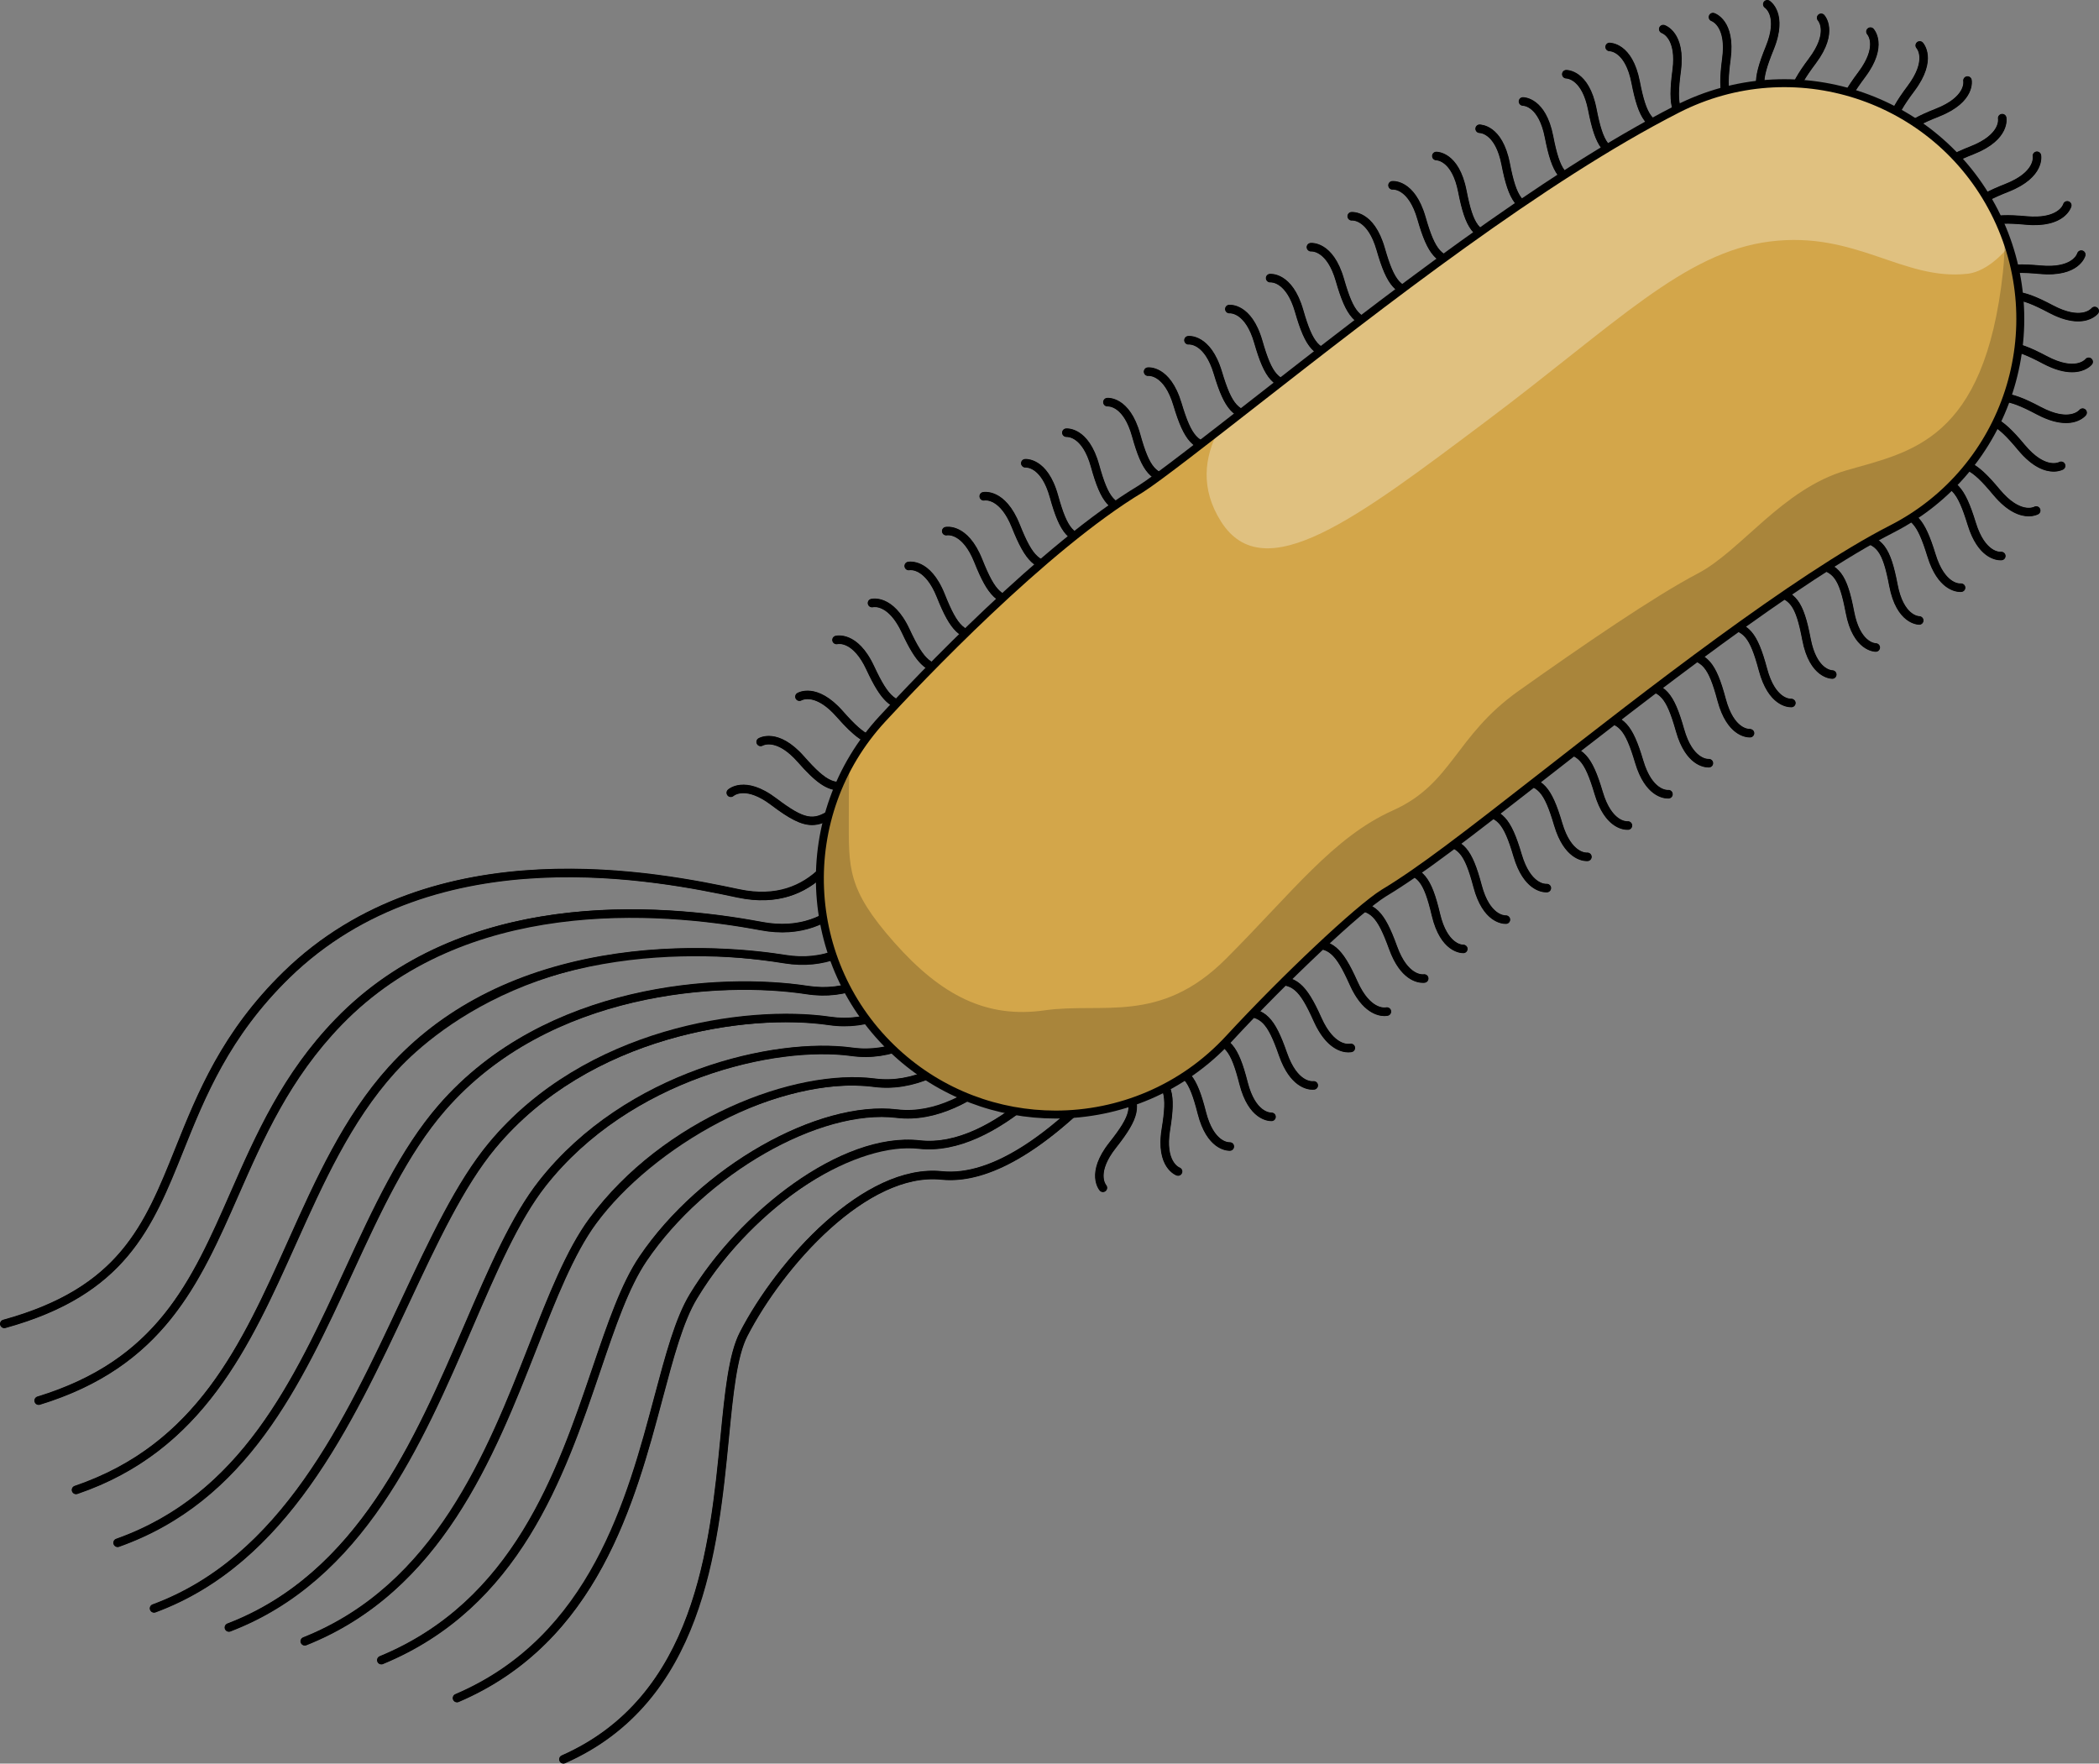<?xml version="1.0" encoding="utf-8"?>
<!-- Generator: Adobe Illustrator 16.0.0, SVG Export Plug-In . SVG Version: 6.00 Build 0)  -->
<!DOCTYPE svg PUBLIC "-//W3C//DTD SVG 1.1//EN" "http://www.w3.org/Graphics/SVG/1.1/DTD/svg11.dtd">
<svg version="1.1" id="Layer_1" xmlns="http://www.w3.org/2000/svg" xmlns:xlink="http://www.w3.org/1999/xlink" x="0px" y="0px"
	 width="264.207px" height="221.993px" viewBox="0 0 264.207 221.993" enable-background="new 0 0 264.207 221.993"
	 xml:space="preserve">
<rect x="0" y="0" width="264.207" height="221.993" fill="#808080" stroke="none"/>
<g>
	<g>
		<g>
			<g>
				<g>
					<path d="M138.825,150.051c-0.146,0-0.291-0.061-0.396-0.178c-0.078-0.088-1.873-2.175,1.207-6.072
						c2.825-3.57,2.887-4.624,1.635-6.639c-0.157-0.253-0.078-0.586,0.174-0.742c0.252-0.154,0.586-0.08,0.743,0.174
						c1.582,2.545,1.232,4.165-1.704,7.878c-2.478,3.134-1.296,4.626-1.245,4.688c0.188,0.227,0.165,0.565-0.059,0.758
						C139.077,150.006,138.95,150.051,138.825,150.051z"/>
				</g>
				<g>
					<path d="M148.288,148.002c-0.059,0-0.118-0.01-0.178-0.03c-0.109-0.039-2.692-0.993-1.889-5.896
						c0.734-4.493,0.279-5.444-1.794-6.598c-0.261-0.144-0.354-0.473-0.209-0.733c0.144-0.261,0.473-0.353,0.733-0.208
						c2.619,1.456,3.099,3.043,2.334,7.714c-0.647,3.952,1.16,4.695,1.18,4.701c0.281,0.099,0.43,0.406,0.332,0.688
						C148.72,147.862,148.511,148.002,148.288,148.002z"/>
				</g>
				<g>
					<path d="M154.769,144.854c-0.47,0-2.888-0.221-4.015-4.654c-1.123-4.41-1.922-5.1-4.283-5.326
						c-0.297-0.029-0.515-0.293-0.486-0.589c0.029-0.298,0.295-0.493,0.59-0.486c2.983,0.288,4.059,1.55,5.225,6.137
						c0.988,3.888,2.884,3.845,2.971,3.839c0.34,0.003,0.548,0.215,0.565,0.508c0.017,0.294-0.198,0.547-0.491,0.568
						C154.834,144.852,154.809,144.854,154.769,144.854z"/>
				</g>
				<g>
					<path d="M160.018,141.118c-0.469,0-2.887-0.221-4.014-4.654c-1.123-4.41-1.922-5.1-4.284-5.326
						c-0.296-0.028-0.515-0.293-0.485-0.589c0.028-0.297,0.3-0.5,0.589-0.486c2.985,0.288,4.059,1.55,5.226,6.137
						c0.989,3.889,2.903,3.839,2.972,3.839c0.325,0.007,0.548,0.215,0.564,0.508s-0.198,0.547-0.492,0.568
						C160.085,141.115,160.059,141.118,160.018,141.118z"/>
				</g>
				<g>
					<path d="M165.219,137.168c-0.714,0-2.861-0.35-4.236-4.299c-1.493-4.3-2.349-4.917-4.721-4.941
						c-0.299-0.004-0.538-0.248-0.534-0.546c0.003-0.296,0.244-0.534,0.539-0.534c0.003,0,0.003,0,0.005,0
						c2.999,0.031,4.178,1.196,5.731,5.666c1.314,3.78,3.205,3.594,3.288,3.571c0.287-0.033,0.563,0.166,0.607,0.458
						c0.042,0.29-0.15,0.561-0.441,0.609C165.44,137.156,165.355,137.168,165.219,137.168z"/>
				</g>
				<g>
					<path d="M169.731,132.469c-0.862,0-2.817-0.428-4.382-3.93c-1.857-4.159-2.769-4.708-5.127-4.521
						c-0.304,0.018-0.556-0.201-0.579-0.499c-0.021-0.297,0.201-0.556,0.498-0.578c2.985-0.221,4.264,0.835,6.194,5.157
						c1.63,3.651,3.507,3.293,3.579,3.278c0.291-0.066,0.577,0.118,0.645,0.404c0.067,0.285-0.104,0.572-0.388,0.644
						C170.145,132.431,169.986,132.469,169.731,132.469z"/>
				</g>
				<g>
					<path d="M174.27,127.895c-0.862,0-2.818-0.428-4.383-3.93c-1.856-4.156-2.749-4.708-5.127-4.521
						c-0.289,0.017-0.555-0.201-0.578-0.499c-0.023-0.297,0.201-0.556,0.498-0.578c2.991-0.213,4.263,0.837,6.192,5.157
						c1.632,3.651,3.505,3.29,3.581,3.278c0.289-0.062,0.577,0.117,0.645,0.403c0.066,0.286-0.104,0.573-0.389,0.645
						C174.683,127.858,174.524,127.895,174.27,127.895z"/>
				</g>
				<g>
					<path d="M179.104,123.716c-0.741,0-2.857-0.362-4.261-4.247c-1.543-4.266-2.405-4.884-4.757-4.884c-0.008,0-0.018,0-0.025,0
						h-0.002c-0.297,0-0.537-0.241-0.539-0.538c-0.002-0.307,0.23-0.532,0.561-0.541c2.982,0,4.172,1.156,5.777,5.597
						c1.357,3.755,3.249,3.547,3.332,3.529c0.3-0.038,0.566,0.16,0.612,0.45c0.045,0.291-0.146,0.564-0.436,0.615
						C179.348,123.7,179.254,123.716,179.104,123.716z"/>
				</g>
				<g>
					<path d="M184.177,119.977c-0.402,0-2.889-0.187-3.958-4.72c-1.045-4.432-1.834-5.134-4.189-5.401
						c-0.297-0.033-0.509-0.301-0.476-0.598c0.034-0.296,0.304-0.5,0.598-0.475c2.979,0.338,4.03,1.618,5.116,6.227
						c0.919,3.887,2.858,3.932,2.904,3.889c0.291,0.021,0.545,0.223,0.558,0.518c0.012,0.294-0.209,0.543-0.502,0.561
						C184.221,119.977,184.204,119.977,184.177,119.977z"/>
				</g>
				<g>
					<path d="M189.512,116.295c-0.504,0-2.886-0.238-4.045-4.611c-1.167-4.4-1.974-5.082-4.339-5.285
						c-0.297-0.025-0.517-0.286-0.491-0.584s0.3-0.517,0.584-0.49c2.988,0.257,4.074,1.507,5.289,6.083
						c1.027,3.871,2.944,3.805,3.01,3.809c0.288-0.011,0.55,0.207,0.57,0.501s-0.193,0.549-0.486,0.574
						C189.594,116.292,189.563,116.295,189.512,116.295z"/>
				</g>
				<g>
					<path d="M194.632,112.324c-0.593,0-2.881-0.284-4.124-4.497c-1.287-4.368-2.113-5.026-4.48-5.163
						c-0.298-0.018-0.525-0.272-0.507-0.571c0.017-0.298,0.271-0.549,0.569-0.506c2.993,0.174,4.114,1.393,5.453,5.935
						c1.133,3.836,3.044,3.747,3.114,3.723c0.29-0.013,0.556,0.192,0.585,0.485c0.028,0.293-0.178,0.553-0.471,0.589
						C194.758,112.319,194.709,112.324,194.632,112.324z"/>
				</g>
				<g>
					<path d="M199.738,108.392c-0.593,0-2.88-0.284-4.124-4.497c-1.287-4.367-2.113-5.027-4.48-5.164
						c-0.297-0.017-0.525-0.271-0.507-0.569c0.017-0.298,0.271-0.543,0.569-0.508c2.993,0.174,4.114,1.394,5.453,5.935
						c1.133,3.837,3.044,3.739,3.114,3.724c0.298-0.015,0.556,0.193,0.585,0.485c0.028,0.293-0.178,0.554-0.471,0.588
						C199.864,108.386,199.815,108.392,199.738,108.392z"/>
				</g>
				<g>
					<path d="M204.838,104.454c-0.597,0-2.88-0.287-4.127-4.491c-1.297-4.364-2.121-5.021-4.49-5.155
						c-0.297-0.017-0.524-0.271-0.507-0.568c0.017-0.295,0.251-0.535,0.569-0.509c2.992,0.169,4.115,1.388,5.461,5.925
						c1.14,3.84,3.049,3.72,3.121,3.72c0.288-0.032,0.557,0.19,0.586,0.483c0.027,0.293-0.177,0.555-0.469,0.59
						C204.968,104.449,204.919,104.454,204.838,104.454z"/>
				</g>
				<g>
					<path d="M209.938,100.513c-0.598,0-2.88-0.287-4.129-4.491c-1.295-4.364-2.12-5.021-4.488-5.155
						c-0.297-0.017-0.525-0.271-0.508-0.569c0.017-0.296,0.249-0.547,0.568-0.508c2.992,0.168,4.117,1.387,5.463,5.924
						c1.141,3.842,3.055,3.715,3.12,3.721c0.282-0.046,0.558,0.188,0.586,0.483c0.028,0.293-0.177,0.554-0.468,0.589
						C210.068,100.508,210.018,100.513,209.938,100.513z"/>
				</g>
				<g>
					<path d="M215.042,96.605c-0.558,0-2.885-0.265-4.092-4.548c-1.236-4.381-2.053-5.049-4.42-5.216
						c-0.298-0.021-0.521-0.278-0.501-0.576c0.021-0.298,0.312-0.53,0.576-0.501c2.991,0.211,4.099,1.444,5.383,5.999
						c1.087,3.854,3.034,3.771,3.06,3.764c0.292-0.028,0.561,0.185,0.592,0.479c0.031,0.298-0.185,0.562-0.48,0.594
						C215.146,96.6,215.104,96.605,215.042,96.605z"/>
				</g>
				<g>
					<path d="M220.236,92.825c-0.514,0-2.886-0.242-4.052-4.603c-1.174-4.397-1.981-5.075-4.346-5.274
						c-0.297-0.025-0.518-0.286-0.492-0.584c0.025-0.297,0.287-0.502,0.582-0.492c2.989,0.252,4.078,1.5,5.299,6.072
						c1.035,3.871,2.92,3.819,3.018,3.802c0.266,0.018,0.552,0.206,0.571,0.5c0.021,0.293-0.191,0.55-0.484,0.575
						C220.321,92.823,220.289,92.825,220.236,92.825z"/>
				</g>
				<g>
					<path d="M225.44,89.026c-0.513,0-2.886-0.242-4.051-4.603c-1.175-4.396-1.982-5.076-4.346-5.274
						c-0.298-0.025-0.518-0.286-0.492-0.584c0.024-0.297,0.297-0.512,0.583-0.492c2.987,0.252,4.076,1.5,5.298,6.073
						c1.033,3.872,2.919,3.808,3.017,3.801c0.257-0.007,0.552,0.208,0.572,0.501s-0.192,0.549-0.485,0.576
						C225.526,89.024,225.493,89.026,225.44,89.026z"/>
				</g>
				<g>
					<path d="M230.637,85.444c-0.199,0-2.878-0.091-3.785-4.893c-0.847-4.475-1.602-5.212-3.944-5.584
						c-0.295-0.048-0.495-0.323-0.449-0.618c0.047-0.294,0.326-0.495,0.617-0.448c2.962,0.472,3.956,1.797,4.836,6.449
						c0.744,3.927,2.647,4.013,2.728,4.015c0.293,0.006,0.533,0.247,0.533,0.54c-0.002,0.295-0.232,0.534-0.526,0.539
						C230.643,85.444,230.641,85.444,230.637,85.444z"/>
				</g>
				<g>
					<path d="M236.11,82.041c-0.199,0-2.879-0.092-3.787-4.894c-0.847-4.473-1.602-5.211-3.943-5.583
						c-0.295-0.047-0.495-0.323-0.448-0.617c0.046-0.296,0.331-0.494,0.617-0.45c2.96,0.472,3.955,1.798,4.836,6.451
						c0.743,3.926,2.646,4.012,2.727,4.014c0.294,0.006,0.534,0.247,0.533,0.541c-0.001,0.293-0.231,0.534-0.525,0.538
						C236.116,82.041,236.114,82.041,236.11,82.041z"/>
				</g>
				<g>
					<path d="M241.581,78.637c-0.199,0-2.879-0.091-3.785-4.893c-0.848-4.475-1.603-5.212-3.944-5.584
						c-0.295-0.047-0.495-0.323-0.449-0.618c0.046-0.294,0.324-0.49,0.617-0.448c2.962,0.472,3.955,1.797,4.837,6.449
						c0.742,3.927,2.646,4.013,2.727,4.015c0.293,0.007,0.533,0.247,0.533,0.54c-0.002,0.295-0.232,0.535-0.526,0.539
						C241.587,78.637,241.584,78.637,241.581,78.637z"/>
				</g>
				<g>
					<path d="M246.757,74.515c-0.623,0-2.878-0.3-4.15-4.453c-1.336-4.353-2.167-5.003-4.538-5.113
						c-0.299-0.015-0.528-0.267-0.513-0.565c0.012-0.296,0.262-0.552,0.563-0.512c2.996,0.141,4.13,1.349,5.518,5.875
						c1.173,3.821,3.085,3.71,3.154,3.688c0.298-0.015,0.559,0.188,0.59,0.479s-0.172,0.555-0.465,0.592
						C246.904,74.509,246.846,74.515,246.757,74.515z"/>
				</g>
				<g>
					<path d="M251.82,70.528c-0.625,0-2.88-0.3-4.151-4.453c-1.336-4.354-2.168-5.002-4.539-5.113
						c-0.298-0.014-0.527-0.267-0.512-0.564c0.013-0.297,0.255-0.551,0.563-0.514c2.995,0.142,4.13,1.35,5.518,5.875
						c1.173,3.822,3.075,3.711,3.155,3.689c0.299-0.014,0.559,0.188,0.59,0.479s-0.172,0.556-0.465,0.593
						C251.966,70.522,251.909,70.528,251.82,70.528z"/>
				</g>
				<g>
					<path d="M255.355,64.995c-1.024,0-2.618-0.479-4.472-2.709c-2.909-3.504-3.928-3.779-6.156-2.971
						c-0.279,0.102-0.59-0.042-0.691-0.322c-0.102-0.281,0.042-0.591,0.322-0.691c2.817-1.025,4.331-0.348,7.355,3.295
						c2.556,3.076,4.259,2.228,4.331,2.19c0.256-0.139,0.586-0.044,0.729,0.214s0.056,0.58-0.199,0.727
						C256.532,64.75,256.087,64.995,255.355,64.995z"/>
				</g>
				<g>
					<path d="M258.493,59.365c-1.027,0-2.621-0.479-4.475-2.708c-2.908-3.504-3.929-3.78-6.155-2.971
						c-0.28,0.101-0.59-0.045-0.691-0.323c-0.103-0.28,0.042-0.591,0.321-0.692c2.816-1.023,4.33-0.346,7.357,3.297
						c2.555,3.075,4.26,2.229,4.331,2.19c0.257-0.139,0.586-0.044,0.728,0.214c0.144,0.258,0.057,0.579-0.198,0.726
						C259.668,59.122,259.225,59.365,258.493,59.365z"/>
				</g>
				<g>
					<path d="M260.052,53.256c-0.927,0-2.138-0.267-3.671-1.081c-4.021-2.132-5.07-2.004-6.823-0.407
						c-0.221,0.201-0.562,0.186-0.763-0.036c-0.2-0.222-0.184-0.562,0.035-0.763c2.22-2.017,3.872-1.965,8.058,0.253
						c3.531,1.873,4.787,0.44,4.839,0.378c0.188-0.226,0.524-0.262,0.756-0.078c0.229,0.186,0.271,0.516,0.091,0.748
						C262.528,52.331,261.778,53.256,260.052,53.256z"/>
				</g>
				<g>
					<path d="M260.813,46.859c-0.927,0-2.137-0.268-3.67-1.083c-4.021-2.132-5.07-2.003-6.823-0.406
						c-0.222,0.201-0.562,0.186-0.764-0.037c-0.2-0.22-0.185-0.561,0.036-0.762c2.218-2.017,3.871-1.967,8.057,0.252
						c3.532,1.873,4.787,0.442,4.839,0.379c0.188-0.225,0.524-0.262,0.755-0.078c0.229,0.185,0.273,0.515,0.092,0.748
						C263.289,45.931,262.54,46.859,260.813,46.859z"/>
				</g>
				<g>
					<path d="M261.574,40.459c-0.928,0-2.137-0.268-3.671-1.082c-4.021-2.131-5.069-2.004-6.822-0.406
						c-0.219,0.199-0.562,0.186-0.764-0.036c-0.199-0.221-0.185-0.562,0.036-0.764c2.216-2.017,3.87-1.967,8.056,0.253
						c3.531,1.872,4.788,0.441,4.839,0.379c0.188-0.225,0.524-0.263,0.756-0.078c0.229,0.184,0.272,0.514,0.092,0.747
						C264.048,39.532,263.299,40.459,261.574,40.459z"/>
				</g>
				<g>
					<path d="M249.806,37.05c-0.077,0-0.154-0.017-0.229-0.05c-0.271-0.128-0.387-0.447-0.261-0.719
						c1.269-2.715,2.817-3.301,7.53-2.869c3.97,0.367,4.589-1.439,4.611-1.515c0.087-0.282,0.38-0.45,0.667-0.364
						c0.283,0.082,0.449,0.369,0.373,0.654c-0.029,0.112-0.787,2.757-5.75,2.299c-4.533-0.416-5.449,0.104-6.453,2.253
						C250.204,36.936,250.008,37.05,249.806,37.05z"/>
				</g>
				<g>
					<path d="M248.043,30.852c-0.077,0-0.156-0.017-0.229-0.051c-0.271-0.127-0.388-0.447-0.261-0.718
						c1.269-2.715,2.816-3.301,7.53-2.87c3.989,0.368,4.604-1.485,4.608-1.504c0.078-0.288,0.379-0.457,0.661-0.38
						c0.289,0.077,0.459,0.372,0.381,0.66c-0.029,0.114-0.812,2.751-5.749,2.3c-4.531-0.419-5.45,0.102-6.454,2.251
						C248.44,30.737,248.245,30.852,248.043,30.852z"/>
				</g>
				<g>
					<path d="M247.546,29.62c-0.29,0-0.53-0.231-0.539-0.522c-0.096-2.997,1.02-4.222,5.423-5.96
						c3.719-1.469,3.445-3.354,3.433-3.434c-0.051-0.289,0.142-0.571,0.431-0.625c0.297-0.048,0.568,0.128,0.627,0.416
						c0.024,0.113,0.529,2.82-4.093,4.646c-4.235,1.673-4.816,2.552-4.741,4.924c0.01,0.296-0.225,0.547-0.523,0.556
						C247.557,29.62,247.551,29.62,247.546,29.62z"/>
				</g>
				<g>
					<path d="M243.176,24.885c-0.292,0-0.531-0.23-0.541-0.523c-0.094-2.996,1.021-4.221,5.425-5.959
						c3.718-1.469,3.445-3.354,3.432-3.434c-0.05-0.29,0.142-0.57,0.431-0.625c0.291-0.053,0.568,0.127,0.627,0.415
						c0.024,0.114,0.529,2.822-4.094,4.646c-4.234,1.674-4.815,2.553-4.74,4.924c0.01,0.298-0.225,0.547-0.522,0.557
						C243.187,24.885,243.181,24.885,243.176,24.885z"/>
				</g>
				<g>
					<path d="M238.804,20.151c-0.29,0-0.53-0.23-0.539-0.523c-0.095-2.996,1.021-4.221,5.423-5.959
						c3.72-1.469,3.446-3.354,3.433-3.434c-0.05-0.29,0.143-0.571,0.431-0.625c0.294-0.049,0.567,0.126,0.628,0.416
						c0.023,0.113,0.529,2.82-4.094,4.646c-4.235,1.672-4.815,2.552-4.741,4.923c0.01,0.297-0.225,0.547-0.523,0.557
						C238.816,20.151,238.81,20.151,238.804,20.151z"/>
				</g>
				<g>
					<path d="M239.077,18.967c-0.176,0-0.348-0.086-0.45-0.242c-1.651-2.504-1.345-4.133,1.493-7.922
						c2.395-3.199,1.173-4.661,1.121-4.721c-0.194-0.223-0.18-0.561,0.039-0.76c0.217-0.198,0.548-0.188,0.752,0.025
						c0.079,0.086,1.93,2.125-1.049,6.104c-2.729,3.643-2.762,4.697-1.457,6.679c0.165,0.249,0.097,0.584-0.152,0.747
						C239.282,18.939,239.178,18.967,239.077,18.967z"/>
				</g>
				<g>
					<path d="M232.872,17.228c-0.175,0-0.346-0.085-0.449-0.242c-1.652-2.503-1.346-4.132,1.492-7.921
						c2.395-3.199,1.174-4.662,1.121-4.723c-0.194-0.221-0.179-0.56,0.039-0.758c0.217-0.2,0.551-0.19,0.752,0.025
						c0.079,0.084,1.93,2.125-1.049,6.103c-2.729,3.644-2.762,4.697-1.455,6.679c0.164,0.248,0.095,0.584-0.154,0.747
						C233.078,17.2,232.973,17.228,232.872,17.228z"/>
				</g>
				<g>
					<path d="M226.667,15.489c-0.176,0-0.347-0.085-0.45-0.242c-1.652-2.504-1.345-4.131,1.492-7.92
						c2.395-3.199,1.174-4.662,1.121-4.723c-0.193-0.221-0.179-0.561,0.039-0.758c0.217-0.2,0.551-0.191,0.752,0.024
						c0.08,0.085,1.93,2.124-1.048,6.103c-2.729,3.645-2.763,4.697-1.456,6.68c0.164,0.248,0.095,0.583-0.153,0.746
						C226.873,15.461,226.77,15.489,226.667,15.489z"/>
				</g>
				<g>
					<path d="M223.174,14.021c-0.129,0-0.258-0.045-0.36-0.138c-2.229-2.004-2.344-3.656-0.554-8.041
						c1.51-3.701-0.039-4.808-0.105-4.853c-0.244-0.166-0.314-0.497-0.153-0.745c0.162-0.246,0.487-0.317,0.733-0.164
						c0.1,0.062,2.401,1.569,0.524,6.169c-1.722,4.217-1.488,5.245,0.275,6.83c0.223,0.199,0.24,0.54,0.041,0.763
						C223.469,13.961,223.321,14.021,223.174,14.021z"/>
				</g>
				<g>
					<path d="M219.584,15.036c-0.085,0-0.169-0.019-0.248-0.061c-2.663-1.377-3.189-2.948-2.564-7.642
						c0.53-3.968-1.3-4.658-1.317-4.663c-0.285-0.091-0.442-0.395-0.354-0.678c0.089-0.285,0.392-0.445,0.676-0.354
						c0.112,0.035,2.724,0.913,2.064,5.838c-0.602,4.513-0.116,5.449,1.991,6.539c0.264,0.137,0.369,0.463,0.23,0.729
						C219.968,14.93,219.78,15.036,219.584,15.036z"/>
				</g>
				<g>
					<path d="M213.321,16.546c-0.084,0-0.169-0.02-0.248-0.06c-2.664-1.378-3.19-2.949-2.563-7.643
						c0.527-3.961-1.253-4.641-1.328-4.668c-0.277-0.1-0.429-0.402-0.337-0.682c0.095-0.279,0.395-0.432,0.67-0.345
						c0.11,0.035,2.721,0.913,2.065,5.838c-0.603,4.513-0.118,5.449,1.988,6.539c0.265,0.137,0.369,0.462,0.232,0.728
						C213.704,16.44,213.515,16.546,213.321,16.546z"/>
				</g>
				<g>
					<path d="M210.307,16.879c-0.027,0-0.055-0.002-0.083-0.007c-2.963-0.456-3.965-1.775-4.87-6.422
						c-0.762-3.923-2.667-4-2.748-4.001c-0.294-0.005-0.534-0.244-0.536-0.538c-0.001-0.295,0.229-0.534,0.523-0.541
						c0.152,0.034,2.869-0.008,3.821,4.874c0.869,4.468,1.628,5.201,3.974,5.562c0.294,0.045,0.497,0.319,0.451,0.615
						C210.798,16.688,210.568,16.879,210.307,16.879z"/>
				</g>
				<g>
					<path d="M204.854,20.312c-0.027,0-0.055-0.001-0.083-0.006c-2.963-0.456-3.965-1.776-4.87-6.422
						c-0.764-3.923-2.667-4-2.748-4.002c-0.294-0.005-0.535-0.243-0.536-0.538c-0.001-0.294,0.229-0.535,0.523-0.54
						c0.137,0,2.87-0.009,3.821,4.872c0.869,4.469,1.628,5.202,3.974,5.562c0.294,0.045,0.497,0.32,0.451,0.616
						C205.345,20.122,205.115,20.312,204.854,20.312z"/>
				</g>
				<g>
					<path d="M199.401,23.744c-0.027,0-0.055-0.003-0.084-0.006c-2.962-0.456-3.964-1.776-4.869-6.422
						c-0.764-3.923-2.667-4-2.748-4.001c-0.295-0.006-0.535-0.245-0.536-0.539s0.229-0.534,0.522-0.541c0.004,0,0.007,0,0.012,0
						c0.225,0,2.881,0.104,3.811,4.874c0.869,4.468,1.628,5.201,3.974,5.562c0.294,0.045,0.496,0.32,0.451,0.615
						C199.891,23.553,199.662,23.744,199.401,23.744z"/>
				</g>
				<g>
					<path d="M193.948,27.177c-0.027,0-0.056-0.003-0.084-0.007c-2.962-0.457-3.964-1.775-4.869-6.422
						c-0.764-3.924-2.667-4-2.748-4.001c-0.295-0.005-0.535-0.245-0.536-0.538c-0.001-0.295,0.229-0.535,0.522-0.541
						c0.152,0.029,2.87-0.008,3.821,4.873c0.87,4.469,1.629,5.201,3.975,5.562c0.294,0.045,0.496,0.319,0.451,0.615
						C194.438,26.986,194.208,27.177,193.948,27.177z"/>
				</g>
				<g>
					<path d="M188.494,30.61c-0.027,0-0.055-0.002-0.083-0.008c-2.963-0.455-3.964-1.775-4.869-6.42
						c-0.764-3.924-2.668-4-2.75-4.002c-0.293-0.006-0.533-0.244-0.534-0.539c-0.002-0.293,0.229-0.534,0.522-0.541
						c0.139-0.002,2.871-0.008,3.821,4.874c0.87,4.468,1.629,5.202,3.974,5.562c0.295,0.045,0.497,0.32,0.451,0.616
						C188.985,30.418,188.755,30.61,188.494,30.61z"/>
				</g>
				<g>
					<path d="M183.856,33.587c-0.014,0-0.025,0-0.037-0.001c-2.992-0.196-4.105-1.425-5.409-5.975
						c-1.101-3.836-3.007-3.752-3.087-3.745c-0.277,0.038-0.553-0.198-0.58-0.491c-0.026-0.293,0.182-0.552,0.475-0.584
						c0.109-0.014,2.857-0.26,4.229,4.523c1.255,4.375,2.075,5.039,4.443,5.195c0.298,0.02,0.521,0.275,0.503,0.574
						C184.374,33.369,184.136,33.587,183.856,33.587z"/>
				</g>
				<g>
					<path d="M178.72,37.482c-0.013,0-0.023,0-0.037-0.002c-2.992-0.196-4.104-1.425-5.409-5.975
						c-1.102-3.834-2.997-3.75-3.086-3.746c-0.287,0.034-0.554-0.196-0.58-0.49c-0.026-0.293,0.181-0.553,0.474-0.583
						c0.109-0.008,2.859-0.259,4.23,4.521c1.255,4.375,2.075,5.039,4.442,5.195c0.298,0.02,0.522,0.277,0.503,0.575
						C179.239,37.262,179.001,37.482,178.72,37.482z"/>
				</g>
				<g>
					<path d="M173.586,41.375c-0.014,0-0.024,0-0.037-0.001c-2.99-0.196-4.104-1.425-5.409-5.975
						c-1.101-3.834-3.007-3.748-3.085-3.746c-0.275,0.029-0.555-0.197-0.582-0.49c-0.025-0.293,0.182-0.553,0.475-0.584
						c0.118-0.012,2.858-0.258,4.229,4.522c1.257,4.376,2.076,5.04,4.443,5.195c0.298,0.021,0.521,0.276,0.503,0.574
						C174.104,41.156,173.868,41.375,173.586,41.375z"/>
				</g>
				<g>
					<path d="M168.453,45.27c-0.013,0-0.024,0-0.037-0.002c-2.992-0.197-4.104-1.424-5.409-5.975c-1.1-3.834-3-3.747-3.086-3.746
						c-0.285,0.023-0.555-0.197-0.581-0.49s0.182-0.553,0.475-0.584c0.116-0.006,2.858-0.258,4.229,4.522
						c1.256,4.375,2.075,5.04,4.443,5.196c0.298,0.019,0.521,0.275,0.504,0.574C168.971,45.049,168.733,45.27,168.453,45.27z"/>
				</g>
				<g>
					<path d="M163.317,49.163c-0.012,0-0.023,0-0.037-0.001c-2.99-0.196-4.103-1.425-5.408-5.975
						c-1.101-3.835-3.008-3.745-3.086-3.747c-0.296,0.02-0.553-0.196-0.58-0.489s0.18-0.552,0.473-0.584
						c0.118-0.011,2.859-0.259,4.23,4.522c1.256,4.375,2.076,5.039,4.443,5.195c0.297,0.02,0.521,0.276,0.503,0.574
						C163.836,48.944,163.599,49.163,163.317,49.163z"/>
				</g>
				<g>
					<path d="M158.287,52.987c-0.01,0-0.019,0-0.028-0.002c-2.994-0.158-4.12-1.373-5.479-5.909
						c-1.146-3.821-3.049-3.71-3.131-3.711c-0.291,0.04-0.558-0.19-0.586-0.483c-0.03-0.293,0.175-0.554,0.467-0.589
						c0.113-0.021,2.856-0.286,4.282,4.474c1.308,4.361,2.135,5.016,4.503,5.143c0.299,0.016,0.526,0.27,0.51,0.566
						C158.811,52.762,158.573,52.987,158.287,52.987z"/>
				</g>
				<g>
					<path d="M153.198,56.94c-0.01,0-0.02,0-0.027-0.001c-2.995-0.159-4.12-1.374-5.479-5.909c-1.146-3.822-3.037-3.708-3.131-3.711
						c-0.298,0.045-0.557-0.189-0.586-0.482c-0.029-0.295,0.176-0.556,0.467-0.59c0.117-0.021,2.855-0.287,4.283,4.473
						c1.307,4.361,2.133,5.016,4.501,5.143c0.299,0.016,0.526,0.27,0.511,0.567C153.722,56.717,153.484,56.94,153.198,56.94z"/>
				</g>
				<g>
					<path d="M147.889,60.951c-0.014,0-0.027,0-0.041-0.001c-2.989-0.221-4.092-1.458-5.359-6.018
						c-1.072-3.852-2.972-3.773-3.056-3.773c-0.282,0.025-0.554-0.201-0.576-0.494c-0.024-0.293,0.185-0.551,0.478-0.58
						c0.107-0.02,2.861-0.229,4.193,4.558c1.221,4.386,2.034,5.056,4.4,5.229c0.297,0.022,0.52,0.282,0.499,0.58
						C148.406,60.735,148.168,60.951,147.889,60.951z"/>
				</g>
				<g>
					<path d="M142.711,64.805c-0.013,0-0.027,0-0.04,0c-2.99-0.224-4.091-1.463-5.354-6.023c-1.069-3.859-2.947-3.777-3.051-3.777
						c-0.271,0.014-0.554-0.201-0.576-0.494c-0.024-0.293,0.187-0.551,0.479-0.58c0.118-0.019,2.86-0.223,4.187,4.562
						c1.216,4.387,2.029,5.059,4.395,5.234c0.298,0.023,0.521,0.281,0.499,0.579C143.227,64.59,142.992,64.805,142.711,64.805z"/>
				</g>
				<g>
					<path d="M137.542,68.653c-0.013,0-0.027,0-0.04-0.001c-2.99-0.224-4.091-1.462-5.354-6.024
						c-1.067-3.856-2.95-3.776-3.052-3.775c-0.258,0.027-0.553-0.201-0.576-0.495c-0.024-0.294,0.187-0.55,0.479-0.581
						c0.115-0.014,2.861-0.223,4.188,4.563c1.216,4.388,2.029,5.06,4.395,5.235c0.298,0.021,0.521,0.281,0.499,0.578
						C138.057,68.436,137.822,68.653,137.542,68.653z"/>
				</g>
				<g>
					<path d="M132.982,71.831c-2.736,0-3.935-1.195-5.615-5.41c-1.481-3.714-3.364-3.438-3.445-3.42
						c-0.291,0.053-0.571-0.142-0.627-0.43c-0.055-0.289,0.126-0.568,0.413-0.629c0.119-0.02,2.819-0.541,4.662,4.078
						c1.686,4.229,2.565,4.824,4.938,4.725c0.271,0.009,0.547,0.224,0.559,0.521c0.011,0.299-0.223,0.548-0.521,0.559
						C133.221,71.829,133.1,71.831,132.982,71.831z"/>
				</g>
				<g>
					<path d="M128.262,76.217c-2.737,0-3.937-1.195-5.617-5.41c-1.479-3.715-3.367-3.439-3.443-3.42
						c-0.299,0.048-0.572-0.141-0.627-0.431c-0.055-0.288,0.126-0.566,0.413-0.628c0.121-0.019,2.819-0.54,4.661,4.078
						c1.685,4.229,2.555,4.826,4.938,4.725c0.302-0.035,0.548,0.224,0.559,0.521s-0.224,0.548-0.521,0.559
						C128.501,76.215,128.38,76.217,128.262,76.217z"/>
				</g>
				<g>
					<path d="M123.542,80.606c-2.736,0-3.936-1.196-5.615-5.411c-1.481-3.714-3.37-3.437-3.444-3.42
						c-0.297,0.054-0.571-0.142-0.627-0.43c-0.055-0.289,0.126-0.567,0.413-0.629c0.119-0.019,2.819-0.542,4.661,4.078
						c1.685,4.228,2.542,4.826,4.938,4.725c0.282-0.028,0.547,0.224,0.559,0.521c0.011,0.299-0.223,0.549-0.521,0.559
						C123.782,80.603,123.661,80.606,123.542,80.606z"/>
				</g>
				<g>
					<path d="M118.971,84.758c-2.42,0-3.646-1.223-5.451-5.101c-1.687-3.623-3.551-3.244-3.63-3.221
						c-0.284,0.062-0.58-0.109-0.65-0.395c-0.071-0.286,0.093-0.574,0.378-0.65c0.116-0.03,2.786-0.692,4.88,3.811
						c1.922,4.13,2.831,4.655,5.196,4.44c0.281-0.01,0.559,0.191,0.586,0.49c0.027,0.296-0.191,0.558-0.488,0.586
						C119.503,84.746,119.231,84.758,118.971,84.758z"/>
				</g>
				<g>
					<path d="M114.504,89.403c-2.42,0-3.646-1.224-5.451-5.102c-1.686-3.623-3.551-3.242-3.63-3.221
						c-0.288,0.063-0.579-0.109-0.65-0.394c-0.071-0.286,0.094-0.575,0.378-0.651c0.111-0.029,2.785-0.691,4.88,3.811
						c1.922,4.128,2.835,4.654,5.196,4.441c0.278-0.02,0.559,0.192,0.586,0.488c0.027,0.297-0.191,0.559-0.488,0.586
						C115.037,89.389,114.763,89.403,114.504,89.403z"/>
				</g>
				<g>
					<path d="M110.566,93.803c-1.636,0-3.051-1.051-5.273-3.577c-2.645-3.003-4.324-2.104-4.394-2.064
						c-0.256,0.144-0.585,0.059-0.734-0.194c-0.148-0.253-0.072-0.576,0.179-0.73c0.099-0.062,2.478-1.453,5.759,2.276
						c3.007,3.415,4.031,3.666,6.238,2.793c0.277-0.11,0.59,0.025,0.701,0.303c0.109,0.277-0.026,0.592-0.303,0.701
						C111.932,93.629,111.231,93.803,110.566,93.803z"/>
				</g>
				<g>
					<path d="M105.682,99.5c-1.635,0-3.051-1.051-5.273-3.578c-2.643-3.002-4.324-2.104-4.394-2.064
						c-0.256,0.145-0.585,0.06-0.734-0.194c-0.148-0.253-0.073-0.576,0.178-0.73c0.1-0.062,2.477-1.452,5.759,2.276
						c3.007,3.416,4.031,3.665,6.239,2.794c0.274-0.112,0.591,0.024,0.7,0.303c0.11,0.277-0.025,0.591-0.302,0.7
						C107.048,99.327,106.348,99.5,105.682,99.5z"/>
				</g>
				<g>
					<path d="M102.221,103.859c-1.381,0-2.878-0.798-5.158-2.524c-3.185-2.409-4.654-1.195-4.716-1.144
						c-0.223,0.193-0.561,0.177-0.759-0.042c-0.196-0.219-0.187-0.551,0.029-0.752c0.084-0.08,2.133-1.92,6.098,1.078
						c3.631,2.745,4.682,2.785,6.671,1.486c0.247-0.159,0.582-0.092,0.747,0.157c0.162,0.25,0.094,0.585-0.156,0.747
						C103.983,103.516,103.126,103.859,102.221,103.859z"/>
				</g>
			</g>
			<g>
				<path d="M0.541,167.182c-0.237,0-0.454-0.158-0.521-0.397c-0.08-0.286,0.089-0.583,0.377-0.664
					c14.624-4.032,17.748-11.821,21.703-21.684c2.74-6.829,5.845-14.569,13.575-22.109c18.981-18.517,47.876-12.408,57.371-10.4
					c9.358,1.979,12.841-5.812,14.711-9.999c0.147-0.331,0.285-0.64,0.415-0.92c0.125-0.271,0.447-0.391,0.716-0.263
					c0.271,0.125,0.389,0.446,0.263,0.716c-0.127,0.277-0.264,0.581-0.409,0.907c-1.853,4.146-5.718,12.769-15.919,10.615
					c-9.354-1.98-37.824-7.998-56.393,10.115c-7.568,7.382-10.628,15.011-13.327,21.739c-3.906,9.738-7.28,18.148-22.42,22.324
					C0.636,167.174,0.588,167.182,0.541,167.182z"/>
				<path d="M4.864,176.844c-0.23,0-0.444-0.15-0.517-0.383c-0.087-0.285,0.074-0.587,0.358-0.675
					c15.037-4.605,19.334-14.388,24.311-25.715c3.225-7.339,6.559-14.928,13.196-21.795c15.891-16.433,40.47-14.722,53.709-12.236
					c9.433,1.77,13.408-6.42,15.547-10.816l0.374-0.764c0.133-0.267,0.458-0.376,0.724-0.242c0.267,0.133,0.375,0.457,0.243,0.724
					l-0.371,0.754c-2.104,4.326-6.488,13.328-16.715,11.404c-13.023-2.443-37.195-4.143-52.734,11.928
					c-6.504,6.726-9.799,14.227-12.984,21.479c-4.871,11.088-9.473,21.561-24.982,26.313C4.969,176.835,4.916,176.844,4.864,176.844
					z"/>
				<path d="M9.568,188.082c-0.225,0-0.434-0.142-0.512-0.365c-0.095-0.281,0.055-0.589,0.338-0.686
					c15.366-5.237,20.96-17.701,26.883-30.898c3.437-7.659,6.992-15.579,12.631-21.828c6.588-7.302,15.593-12.002,26.769-13.972
					c10.364-1.828,19.676-0.704,23.196-0.138c9.501,1.52,14.115-7.409,16.345-11.702l0.318-0.611
					c0.138-0.266,0.467-0.365,0.728-0.228c0.265,0.139,0.366,0.466,0.227,0.729l-0.315,0.605
					c-2.346,4.52-7.232,13.922-17.473,12.271c-29.635-4.767-44.99,9.333-48.993,13.769c-5.524,6.123-9.044,13.964-12.448,21.547
					c-5.756,12.826-11.708,26.089-27.519,31.479C9.684,188.072,9.625,188.082,9.568,188.082z"/>
				<path d="M14.803,194.737c-0.223,0-0.431-0.138-0.509-0.359c-0.101-0.28,0.046-0.59,0.328-0.689
					c15.736-5.584,22.366-19.975,28.777-33.891c3.589-7.794,6.98-15.154,11.831-20.732c13.387-15.397,35.502-16.66,46.459-14.98
					c9.479,1.447,14.805-7.83,17.359-12.293l0.264-0.459c0.148-0.258,0.478-0.347,0.737-0.198c0.258,0.149,0.347,0.479,0.198,0.738
					l-0.262,0.456c-2.466,4.305-8.248,14.387-18.461,12.822c-10.737-1.647-32.403-0.42-45.481,14.623
					c-4.748,5.461-8.108,12.754-11.665,20.474c-6.504,14.121-13.23,28.721-29.396,34.458
					C14.924,194.727,14.864,194.737,14.803,194.737z"/>
				<path d="M19.388,202.994c-0.22,0-0.427-0.136-0.507-0.354c-0.104-0.278,0.039-0.589,0.32-0.692
					c16.143-5.956,24.175-23.117,31.261-38.256c3.597-7.685,6.994-14.943,11.087-19.862c12.037-14.47,32.288-17.409,42.956-15.857
					c9.485,1.394,15.729-8.61,18.392-12.879l0.191-0.306c0.16-0.253,0.492-0.328,0.745-0.172c0.251,0.158,0.328,0.491,0.17,0.744
					l-0.19,0.305c-2.774,4.446-9.263,14.854-19.464,13.377c-10.432-1.525-30.219,1.351-41.97,15.477
					c-4.005,4.813-7.374,12.012-10.94,19.631c-7.174,15.328-15.305,32.701-31.864,38.811
					C19.513,202.983,19.45,202.994,19.388,202.994z"/>
				<path d="M28.811,205.398c-0.217,0-0.422-0.132-0.504-0.347c-0.105-0.278,0.033-0.591,0.312-0.697
					c16.325-6.258,23.54-22.992,29.904-37.756c3.013-6.984,5.856-13.582,9.343-18.003c10.87-13.786,29.608-18.084,39.455-16.733
					c9.477,1.293,16.454-9.032,19.43-13.447l0.117-0.172c0.166-0.248,0.506-0.313,0.748-0.146c0.247,0.167,0.313,0.502,0.146,0.748
					l-0.116,0.173c-2.823,4.188-10.337,15.326-20.473,13.913c-9.587-1.312-27.855,2.882-38.459,16.333
					c-3.399,4.311-6.217,10.844-9.2,17.762c-6.45,14.959-13.761,31.915-30.51,38.336C28.941,205.386,28.875,205.398,28.811,205.398z
					"/>
				<path d="M38.36,207.134c-0.213,0-0.417-0.128-0.501-0.34c-0.11-0.276,0.024-0.591,0.302-0.701
					c16.565-6.59,23.142-23.351,28.426-36.817c2.421-6.17,4.708-11.999,7.596-15.914c9.258-12.551,25.86-18.918,35.953-17.611
					c9.473,1.241,17.472-9.849,20.48-14.018l0.465,0.281l0.411,0.352c-3.111,4.311-11.36,15.754-21.495,14.455
					c-12.17-1.58-27.89,7.615-34.945,17.182c-2.804,3.801-5.066,9.565-7.461,15.668c-5.359,13.66-12.03,30.663-29.03,37.427
					C38.495,207.122,38.426,207.134,38.36,207.134z"/>
				<path d="M47.996,209.506c-0.212,0-0.413-0.125-0.498-0.333c-0.114-0.275,0.017-0.592,0.293-0.704
					c16.799-6.926,22.321-23.184,26.76-36.246c1.941-5.716,3.617-10.65,5.946-14.091c7.604-11.229,22.466-19.702,32.454-18.491
					c9.453,1.127,18.497-10.621,21.468-14.486c0.183-0.236,0.521-0.278,0.756-0.1c0.236,0.182,0.281,0.521,0.1,0.758
					c-3.062,3.984-12.382,16.129-22.452,14.898c-9.641-1.161-24.028,7.093-31.431,18.026c-2.249,3.319-3.903,8.19-5.82,13.831
					c-4.508,13.27-10.118,29.786-27.369,36.897C48.134,209.495,48.065,209.506,47.996,209.506z"/>
				<path d="M57.524,214.281c-0.21,0-0.408-0.123-0.497-0.327c-0.116-0.275,0.011-0.592,0.285-0.709
					c17.005-7.262,21.653-24.709,25.048-37.448c1.415-5.304,2.635-9.884,4.448-12.886c6.159-10.191,18.995-20.48,28.957-19.381
					c9.397,1.076,19.211-10.966,22.43-14.916c0.188-0.232,0.528-0.264,0.759-0.078c0.231,0.189,0.267,0.528,0.078,0.759
					c-3.311,4.062-13.402,16.426-23.387,15.309c-7.431-0.854-20.227,6.143-27.912,18.866c-1.734,2.869-2.938,7.381-4.33,12.605
					c-3.451,12.954-8.178,30.693-25.667,38.162C57.667,214.267,57.594,214.281,57.524,214.281z"/>
				<path d="M70.917,221.993c-0.206,0-0.404-0.12-0.493-0.321c-0.121-0.273,0.003-0.592,0.275-0.712
					c16.798-7.425,18.638-26.29,19.981-40.065c0.547-5.604,1.02-10.444,2.437-13.198c4.65-9.031,15.659-21.291,25.462-20.276
					c6.224,0.626,14.088-4.523,23.394-15.347c0.195-0.228,0.534-0.25,0.761-0.058c0.227,0.194,0.252,0.534,0.058,0.761
					c-9.547,11.105-17.743,16.402-24.321,15.717c-9.338-0.953-19.882,10.939-24.394,19.696c-1.322,2.571-1.785,7.315-2.321,12.81
					c-1.369,14.041-3.244,33.27-20.619,40.947C71.064,221.977,70.99,221.993,70.917,221.993z"/>
			</g>
		</g>
		<g>
			<g>
				<g>
					<path fill="none" stroke="#000000" stroke-linecap="round" stroke-linejoin="round" stroke-miterlimit="10" d="
						M138.831,149.513c0,0-1.605-1.792,1.229-5.376c2.836-3.587,3.111-4.941,1.67-7.259"/>
				</g>
				<g>
					<path fill="none" stroke="#000000" stroke-linecap="round" stroke-linejoin="round" stroke-miterlimit="10" d="
						M148.288,147.461c0,0-2.273-0.787-1.534-5.299c0.738-4.511,0.321-5.828-2.063-7.155"/>
				</g>
				<g>
					<path fill="none" stroke="#000000" stroke-linecap="round" stroke-linejoin="round" stroke-miterlimit="10" d="
						M154.802,144.313c0,0-2.399,0.186-3.526-4.245c-1.125-4.429-2.036-5.47-4.754-5.732"/>
				</g>
				<g>
					<path fill="none" stroke="#000000" stroke-linecap="round" stroke-linejoin="round" stroke-miterlimit="10" d="
						M160.052,140.577c0,0-2.399,0.186-3.525-4.245c-1.127-4.43-2.038-5.471-4.755-5.731"/>
				</g>
				<g>
					<path fill="none" stroke="#000000" stroke-linecap="round" stroke-linejoin="round" stroke-miterlimit="10" d="M165.37,136.62
						c0,0-2.373,0.392-3.877-3.928c-1.499-4.317-2.496-5.275-5.226-5.305"/>
				</g>
				<g>
					<path fill="none" stroke="#000000" stroke-linecap="round" stroke-linejoin="round" stroke-miterlimit="10" d="
						M170.039,131.902c0,0-2.331,0.591-4.196-3.583c-1.864-4.174-2.938-5.043-5.66-4.838"/>
				</g>
				<g>
					<path fill="none" stroke="#000000" stroke-linecap="round" stroke-linejoin="round" stroke-miterlimit="10" d="
						M174.578,127.328c0,0-2.333,0.591-4.198-3.583c-1.864-4.174-2.938-5.043-5.659-4.838"/>
				</g>
				<g>
					<path fill="none" stroke="#000000" stroke-linecap="round" stroke-linejoin="round" stroke-miterlimit="10" d="
						M179.274,123.167c0,0-2.369,0.419-3.924-3.881c-1.555-4.299-2.561-5.245-5.291-5.239"/>
				</g>
				<g>
					<path fill="none" stroke="#000000" stroke-linecap="round" stroke-linejoin="round" stroke-miterlimit="10" d="
						M184.196,119.438c0,0-2.401,0.145-3.452-4.305c-1.05-4.45-1.941-5.506-4.653-5.813"/>
				</g>
				<g>
					<path fill="none" stroke="#000000" stroke-linecap="round" stroke-linejoin="round" stroke-miterlimit="10" d="
						M189.557,115.754c0,0-2.397,0.21-3.568-4.209c-1.172-4.418-2.094-5.449-4.813-5.685"/>
				</g>
				<g>
					<path fill="none" stroke="#000000" stroke-linecap="round" stroke-linejoin="round" stroke-miterlimit="10" d="
						M194.709,111.781c0,0-2.39,0.277-3.684-4.107c-1.293-4.384-2.241-5.392-4.967-5.549"/>
				</g>
				<g>
					<path fill="none" stroke="#000000" stroke-linecap="round" stroke-linejoin="round" stroke-miterlimit="10" d="M199.815,107.85
						c0,0-2.39,0.277-3.684-4.108c-1.293-4.384-2.241-5.391-4.967-5.549"/>
				</g>
				<g>
					<path fill="none" stroke="#000000" stroke-linecap="round" stroke-linejoin="round" stroke-miterlimit="10" d="
						M204.919,103.911c0,0-2.391,0.281-3.691-4.102s-2.25-5.387-4.976-5.54"/>
				</g>
				<g>
					<path fill="none" stroke="#000000" stroke-linecap="round" stroke-linejoin="round" stroke-miterlimit="10" d="M210.018,99.97
						c0,0-2.391,0.28-3.69-4.103c-1.301-4.383-2.25-5.386-4.976-5.54"/>
				</g>
				<g>
					<path fill="none" stroke="#000000" stroke-linecap="round" stroke-linejoin="round" stroke-miterlimit="10" d="M215.103,96.063
						c0,0-2.395,0.247-3.635-4.152c-1.239-4.399-2.177-5.416-4.901-5.607"/>
				</g>
				<g>
					<path fill="none" stroke="#000000" stroke-linecap="round" stroke-linejoin="round" stroke-miterlimit="10" d="M220.284,92.285
						c0,0-2.396,0.216-3.578-4.202c-1.18-4.415-2.103-5.444-4.822-5.674"/>
				</g>
				<g>
					<path fill="none" stroke="#000000" stroke-linecap="round" stroke-linejoin="round" stroke-miterlimit="10" d="M225.488,88.485
						c0,0-2.397,0.218-3.577-4.199c-1.18-4.418-2.104-5.445-4.822-5.674"/>
				</g>
				<g>
					<path fill="none" stroke="#000000" stroke-linecap="round" stroke-linejoin="round" stroke-miterlimit="10" d="M230.637,84.905
						c0,0-2.404,0.037-3.255-4.455s-1.694-5.587-4.39-6.016"/>
				</g>
				<g>
					<path fill="none" stroke="#000000" stroke-linecap="round" stroke-linejoin="round" stroke-miterlimit="10" d="M236.11,81.501
						c0,0-2.406,0.038-3.256-4.454c-0.852-4.492-1.693-5.588-4.391-6.017"/>
				</g>
				<g>
					<path fill="none" stroke="#000000" stroke-linecap="round" stroke-linejoin="round" stroke-miterlimit="10" d="M241.581,78.098
						c0,0-2.405,0.037-3.256-4.455c-0.85-4.492-1.693-5.587-4.389-6.016"/>
				</g>
				<g>
					<path fill="none" stroke="#000000" stroke-linecap="round" stroke-linejoin="round" stroke-miterlimit="10" d="M246.85,73.971
						c0,0-2.388,0.303-3.729-4.067c-1.341-4.371-2.301-5.366-5.027-5.494"/>
				</g>
				<g>
					<path fill="none" stroke="#000000" stroke-linecap="round" stroke-linejoin="round" stroke-miterlimit="10" d="M251.913,69.985
						c0,0-2.389,0.302-3.729-4.068c-1.341-4.371-2.3-5.365-5.027-5.494"/>
				</g>
				<g>
					<path fill="none" stroke="#000000" stroke-linecap="round" stroke-linejoin="round" stroke-miterlimit="10" d="M256.305,64.258
						c0,0-2.085,1.2-5.006-2.316s-4.19-4.065-6.757-3.134"/>
				</g>
				<g>
					<path fill="none" stroke="#000000" stroke-linecap="round" stroke-linejoin="round" stroke-miterlimit="10" d="M259.442,58.629
						c0,0-2.086,1.199-5.008-2.317c-2.921-3.516-4.189-4.065-6.756-3.134"/>
				</g>
				<g>
					<path fill="none" stroke="#000000" stroke-linecap="round" stroke-linejoin="round" stroke-miterlimit="10" d="M262.147,51.938
						c0,0-1.475,1.903-5.512-0.239c-4.039-2.142-5.421-2.167-7.44-0.33"/>
				</g>
				<g>
					<path fill="none" stroke="#000000" stroke-linecap="round" stroke-linejoin="round" stroke-miterlimit="10" d="M249.956,44.969
						c2.02-1.837,3.401-1.811,7.44,0.33c4.038,2.144,5.513,0.241,5.513,0.241"/>
				</g>
				<g>
					<path fill="none" stroke="#000000" stroke-linecap="round" stroke-linejoin="round" stroke-miterlimit="10" d="M250.716,38.571
						c2.02-1.836,3.401-1.811,7.439,0.33c4.039,2.143,5.513,0.24,5.513,0.24"/>
				</g>
				<g>
					<path fill="none" stroke="#000000" stroke-linecap="round" stroke-linejoin="round" stroke-miterlimit="10" d="M261.977,32.047
						c0,0-0.626,2.323-5.179,1.902c-4.551-0.421-5.837,0.087-6.992,2.562"/>
				</g>
				<g>
					<path fill="none" stroke="#000000" stroke-linecap="round" stroke-linejoin="round" stroke-miterlimit="10" d="M260.214,25.85
						c0,0-0.626,2.322-5.18,1.9c-4.551-0.42-5.837,0.09-6.991,2.562"/>
				</g>
				<g>
					<path fill="none" stroke="#000000" stroke-linecap="round" stroke-linejoin="round" stroke-miterlimit="10" d="M256.392,19.604
						c0,0,0.489,2.355-3.764,4.035c-4.252,1.678-5.169,2.712-5.082,5.44"/>
				</g>
				<g>
					<path fill="none" stroke="#000000" stroke-linecap="round" stroke-linejoin="round" stroke-miterlimit="10" d="M252.022,14.87
						c0,0,0.488,2.355-3.765,4.034c-4.251,1.679-5.168,2.712-5.081,5.442"/>
				</g>
				<g>
					<path fill="none" stroke="#000000" stroke-linecap="round" stroke-linejoin="round" stroke-miterlimit="10" d="M247.651,10.135
						c0,0,0.489,2.355-3.764,4.033c-4.252,1.68-5.169,2.714-5.083,5.443"/>
				</g>
				<g>
					<path fill="none" stroke="#000000" stroke-linecap="round" stroke-linejoin="round" stroke-miterlimit="10" d="M241.639,5.718
						c0,0,1.651,1.749-1.088,5.409c-2.74,3.659-2.978,5.021-1.475,7.3"/>
				</g>
				<g>
					<path fill="none" stroke="#000000" stroke-linecap="round" stroke-linejoin="round" stroke-miterlimit="10" d="M232.872,16.688
						c-1.503-2.278-1.266-3.64,1.475-7.3c2.739-3.659,1.088-5.409,1.088-5.409"/>
				</g>
				<g>
					<path fill="none" stroke="#000000" stroke-linecap="round" stroke-linejoin="round" stroke-miterlimit="10" d="M229.229,2.241
						c0,0,1.651,1.749-1.088,5.409c-2.74,3.659-2.978,5.021-1.474,7.3"/>
				</g>
				<g>
					<path fill="none" stroke="#000000" stroke-linecap="round" stroke-linejoin="round" stroke-miterlimit="10" d="M222.449,0.538
						c0,0,2.039,1.276,0.312,5.51c-1.729,4.23-1.616,5.609,0.414,7.434"/>
				</g>
				<g>
					<path fill="none" stroke="#000000" stroke-linecap="round" stroke-linejoin="round" stroke-miterlimit="10" d="M215.616,2.155
						c0,0,2.297,0.72,1.692,5.25c-0.605,4.531-0.147,5.837,2.276,7.092"/>
				</g>
				<g>
					<path fill="none" stroke="#000000" stroke-linecap="round" stroke-linejoin="round" stroke-miterlimit="10" d="M209.352,3.665
						c0,0,2.296,0.721,1.691,5.252c-0.605,4.531-0.146,5.836,2.277,7.09"/>
				</g>
				<g>
					<path fill="none" stroke="#000000" stroke-linecap="round" stroke-linejoin="round" stroke-miterlimit="10" d="M202.604,5.91
						c0,0,2.407-0.05,3.28,4.438c0.874,4.487,1.724,5.577,4.422,5.993"/>
				</g>
				<g>
					<path fill="none" stroke="#000000" stroke-linecap="round" stroke-linejoin="round" stroke-miterlimit="10" d="M197.151,9.343
						c0,0,2.407-0.05,3.28,4.438c0.874,4.486,1.724,5.577,4.422,5.991"/>
				</g>
				<g>
					<path fill="none" stroke="#000000" stroke-linecap="round" stroke-linejoin="round" stroke-miterlimit="10" d="M191.698,12.775
						c0,0,2.406-0.05,3.28,4.438s1.724,5.577,4.422,5.992"/>
				</g>
				<g>
					<path fill="none" stroke="#000000" stroke-linecap="round" stroke-linejoin="round" stroke-miterlimit="10" d="M186.245,16.208
						c0,0,2.406-0.05,3.28,4.438c0.874,4.486,1.724,5.576,4.421,5.992"/>
				</g>
				<g>
					<path fill="none" stroke="#000000" stroke-linecap="round" stroke-linejoin="round" stroke-miterlimit="10" d="M180.792,19.641
						c0,0,2.406-0.05,3.279,4.438c0.875,4.486,1.724,5.576,4.422,5.991"/>
				</g>
				<g>
					<path fill="none" stroke="#000000" stroke-linecap="round" stroke-linejoin="round" stroke-miterlimit="10" d="M175.274,23.329
						c0,0,2.394-0.26,3.653,4.135c1.261,4.395,2.203,5.406,4.927,5.585"/>
				</g>
				<g>
					<path fill="none" stroke="#000000" stroke-linecap="round" stroke-linejoin="round" stroke-miterlimit="10" d="M170.14,27.222
						c0,0,2.392-0.259,3.653,4.135c1.26,4.394,2.202,5.405,4.926,5.585"/>
				</g>
				<g>
					<path fill="none" stroke="#000000" stroke-linecap="round" stroke-linejoin="round" stroke-miterlimit="10" d="M165.006,31.116
						c0,0,2.393-0.26,3.652,4.135c1.262,4.395,2.202,5.406,4.927,5.584"/>
				</g>
				<g>
					<path fill="none" stroke="#000000" stroke-linecap="round" stroke-linejoin="round" stroke-miterlimit="10" d="M159.872,35.01
						c0,0,2.393-0.26,3.653,4.134c1.261,4.395,2.202,5.406,4.927,5.585"/>
				</g>
				<g>
					<path fill="none" stroke="#000000" stroke-linecap="round" stroke-linejoin="round" stroke-miterlimit="10" d="M154.737,38.903
						c0,0,2.393-0.259,3.653,4.135c1.262,4.395,2.202,5.406,4.927,5.585"/>
				</g>
				<g>
					<path fill="none" stroke="#000000" stroke-linecap="round" stroke-linejoin="round" stroke-miterlimit="10" d="M149.594,42.829
						c0,0,2.39-0.287,3.702,4.093c1.312,4.378,2.265,5.38,4.99,5.525"/>
				</g>
				<g>
					<path fill="none" stroke="#000000" stroke-linecap="round" stroke-linejoin="round" stroke-miterlimit="10" d="M144.506,46.782
						c0,0,2.389-0.287,3.702,4.093c1.312,4.38,2.264,5.381,4.989,5.525"/>
				</g>
				<g>
					<path fill="none" stroke="#000000" stroke-linecap="round" stroke-linejoin="round" stroke-miterlimit="10" d="M139.389,50.622
						c0,0,2.394-0.239,3.619,4.166c1.225,4.402,2.158,5.422,4.88,5.623"/>
				</g>
				<g>
					<path fill="none" stroke="#000000" stroke-linecap="round" stroke-linejoin="round" stroke-miterlimit="10" d="M134.222,54.467
						c0,0,2.394-0.237,3.614,4.17c1.221,4.405,2.153,5.426,4.875,5.629"/>
				</g>
				<g>
					<path fill="none" stroke="#000000" stroke-linecap="round" stroke-linejoin="round" stroke-miterlimit="10" d="M129.051,58.315
						c0,0,2.395-0.237,3.615,4.169c1.221,4.405,2.152,5.426,4.875,5.63"/>
				</g>
				<g>
					<path fill="none" stroke="#000000" stroke-linecap="round" stroke-linejoin="round" stroke-miterlimit="10" d="M123.819,62.471
						c0,0,2.355-0.497,4.049,3.749c1.693,4.247,2.73,5.159,5.458,5.064"/>
				</g>
				<g>
					<path fill="none" stroke="#000000" stroke-linecap="round" stroke-linejoin="round" stroke-miterlimit="10" d="M119.099,66.857
						c0,0,2.355-0.497,4.048,3.75c1.693,4.246,2.73,5.159,5.46,5.064"/>
				</g>
				<g>
					<path fill="none" stroke="#000000" stroke-linecap="round" stroke-linejoin="round" stroke-miterlimit="10" d="M114.38,71.245
						c0,0,2.354-0.496,4.047,3.75c1.692,4.247,2.73,5.159,5.46,5.064"/>
				</g>
				<g>
					<path fill="none" stroke="#000000" stroke-linecap="round" stroke-linejoin="round" stroke-miterlimit="10" d="M109.758,75.913
						c0,0,2.321-0.627,4.25,3.518c1.93,4.144,3.017,4.999,5.734,4.751"/>
				</g>
				<g>
					<path fill="none" stroke="#000000" stroke-linecap="round" stroke-linejoin="round" stroke-miterlimit="10" d="M105.292,80.556
						c0,0,2.322-0.626,4.251,3.517c1.929,4.145,3.015,5,5.733,4.752"/>
				</g>
				<g>
					<path fill="none" stroke="#000000" stroke-linecap="round" stroke-linejoin="round" stroke-miterlimit="10" d="M100.625,87.696
						c0,0,2.051-1.258,5.072,2.174c3.02,3.432,4.303,3.943,6.842,2.938"/>
				</g>
				<g>
					<path fill="none" stroke="#000000" stroke-linecap="round" stroke-linejoin="round" stroke-miterlimit="10" d="M95.742,93.393
						c0,0,2.051-1.258,5.071,2.174c3.021,3.432,4.305,3.943,6.843,2.938"/>
				</g>
				<g>
					<path fill="none" stroke="#000000" stroke-linecap="round" stroke-linejoin="round" stroke-miterlimit="10" d="M91.987,99.791
						c0,0,1.756-1.644,5.402,1.114c3.645,2.758,5.007,3.003,7.292,1.51"/>
				</g>
			</g>
			<g>
				<path fill="none" stroke="#000000" stroke-linecap="round" stroke-linejoin="round" stroke-miterlimit="10" d="M108.663,101.235
					c-1.823,3.93-5.195,13.448-15.728,11.221c-10.533-2.228-38.397-7.773-56.883,10.258c-18.484,18.032-10.125,36.927-35.512,43.928
					"/>
				<path fill="none" stroke="#000000" stroke-linecap="round" stroke-linejoin="round" stroke-miterlimit="10" d="M112.327,104.702
					c-1.986,3.988-6.064,13.828-16.504,11.868c-10.439-1.958-36.5-5.212-53.222,12.083c-16.722,17.296-12.577,39.943-37.737,47.65"
					/>
				<path fill="none" stroke="#000000" stroke-linecap="round" stroke-linejoin="round" stroke-miterlimit="10" d="M116.012,108.132
					c-2.136,4.062-6.881,14.261-17.225,12.595s-34.543-2.615-49.479,13.938s-14.851,44.393-39.74,52.876"/>
				<path fill="none" stroke="#000000" stroke-linecap="round" stroke-linejoin="round" stroke-miterlimit="10" d="M119.781,111.603
					c-2.363,4.101-7.96,14.58-18.173,13.015c-10.215-1.566-32.492-0.699-45.971,14.803c-13.479,15.501-16.062,45.985-40.834,54.776"
					/>
				<path fill="none" stroke="#000000" stroke-linecap="round" stroke-linejoin="round" stroke-miterlimit="10" d="M123.546,115.073
					c-2.588,4.137-9.034,14.9-19.119,13.434c-10.083-1.467-30.443,1.219-42.463,15.668c-12.022,14.45-17.922,49.182-42.576,58.279"
					/>
				<path fill="none" stroke="#000000" stroke-linecap="round" stroke-linejoin="round" stroke-miterlimit="10" d="M127.314,118.544
					c-2.815,4.175-10.113,15.22-20.067,13.852c-9.953-1.366-28.393,3.136-38.956,16.533c-10.564,13.394-14.944,46.524-39.479,55.929
					"/>
				<path fill="none" stroke="#000000" stroke-linecap="round" stroke-linejoin="round" stroke-miterlimit="10" d="M131.081,122.014
					c-3.041,4.211-11.19,15.542-21.014,14.271c-9.824-1.269-26.345,5.052-35.45,17.396c-9.104,12.344-11.842,43.2-36.257,52.913"/>
				<path fill="none" stroke="#000000" stroke-linecap="round" stroke-linejoin="round" stroke-miterlimit="10" d="M134.846,125.484
					c-3.267,4.251-12.268,15.862-21.96,14.692c-9.695-1.17-24.296,6.965-31.942,18.259c-7.647,11.293-8.652,40.517-32.948,50.532"/>
				<path fill="none" stroke="#000000" stroke-linecap="round" stroke-linejoin="round" stroke-miterlimit="10" d="M138.614,128.955
					c-3.494,4.287-13.344,16.183-22.909,15.112c-9.565-1.073-22.247,8.882-28.434,19.123c-6.189,10.238-5.569,40.225-29.747,50.552"
					/>
				<path fill="none" stroke="#000000" stroke-linecap="round" stroke-linejoin="round" stroke-miterlimit="10" d="M142.381,132.424
					c-3.719,4.325-14.422,16.502-23.857,15.531c-9.434-0.972-20.196,10.8-24.928,19.986c-4.729,9.189,1.379,42.879-22.68,53.512"/>
			</g>
		</g>
	</g>
	<path id="changecolor" fill="#D3A64A" d="M132.87,140.292c-7.193,0-14.404-2.598-20.108-7.856
		c-12.048-11.108-12.818-29.873-1.716-41.926c4.562-4.952,20.393-21.679,32.565-28.984c2.011-1.257,8.81-6.565,14.272-10.832
		c16.133-12.597,36.212-28.276,53.234-36.969c14.598-7.458,32.479-1.662,39.931,12.935c7.455,14.6,1.665,32.477-12.934,39.932
		c-11.965,6.109-31.062,21.021-43.698,30.889c-10.125,7.907-15.625,12.163-20.259,14.945c-3.138,1.95-12.423,10.686-19.461,18.312
		C148.845,137.077,140.869,140.292,132.87,140.292z"/>
	<path opacity="0.3" fill="#FFFFFF" d="M251.048,26.659c-7.452-14.597-25.333-20.393-39.931-12.935
		c-17.022,8.692-37.102,24.372-53.234,36.969c-1.462,1.141-3.018,2.356-4.552,3.549c-1.718,3.315-2.264,7.248,0.354,11.392
		c5.422,8.584,17.168-0.452,33.432-12.65c16.265-12.197,24.849-21.233,35.69-22.589c10.844-1.354,16.717,4.97,24.849,4.066
		c1.687-0.187,3.548-1.446,5.206-3.417C252.379,29.559,251.781,28.093,251.048,26.659z"/>
	<path opacity="0.2" d="M252.33,29.535c0.015,1.586-0.044,3.183-0.219,4.77c-2.335,21.271-11.673,22.569-19.715,24.903
		s-13.229,10.117-18.678,12.971s-14.526,9.079-22.568,14.786s-8.301,11.674-15.824,15.046s-12.711,10.377-21.012,18.678
		s-15.565,5.447-22.828,6.485s-12.971-1.816-18.938-8.561s-5.707-9.339-5.707-15.824c0-2.396,0.001-4.61,0.106-6.612
		c-6.531,11.705-4.476,26.772,5.813,36.259c5.704,5.259,12.915,7.856,20.108,7.856c7.999,0,15.976-3.215,21.827-9.555
		c7.038-7.627,16.323-16.362,19.461-18.312c4.634-2.782,10.134-7.038,20.259-14.945c12.637-9.867,31.733-24.779,43.698-30.889
		C251.767,59.619,257.713,43.532,252.33,29.535z"/>
	<path fill="none" stroke="#000000" stroke-linecap="round" stroke-linejoin="round" stroke-miterlimit="10" d="M132.87,140.292
		c-7.193,0-14.404-2.598-20.108-7.856c-12.048-11.108-12.818-29.873-1.716-41.926c4.562-4.952,20.393-21.679,32.565-28.984
		c2.011-1.257,8.81-6.565,14.272-10.832c16.133-12.597,36.212-28.276,53.234-36.969c14.598-7.458,32.479-1.662,39.931,12.935
		c7.455,14.6,1.665,32.477-12.934,39.932c-11.965,6.109-31.062,21.021-43.698,30.889c-10.125,7.907-15.625,12.163-20.259,14.945
		c-3.138,1.95-12.423,10.686-19.461,18.312C148.845,137.077,140.869,140.292,132.87,140.292z"/>
</g>
</svg>
